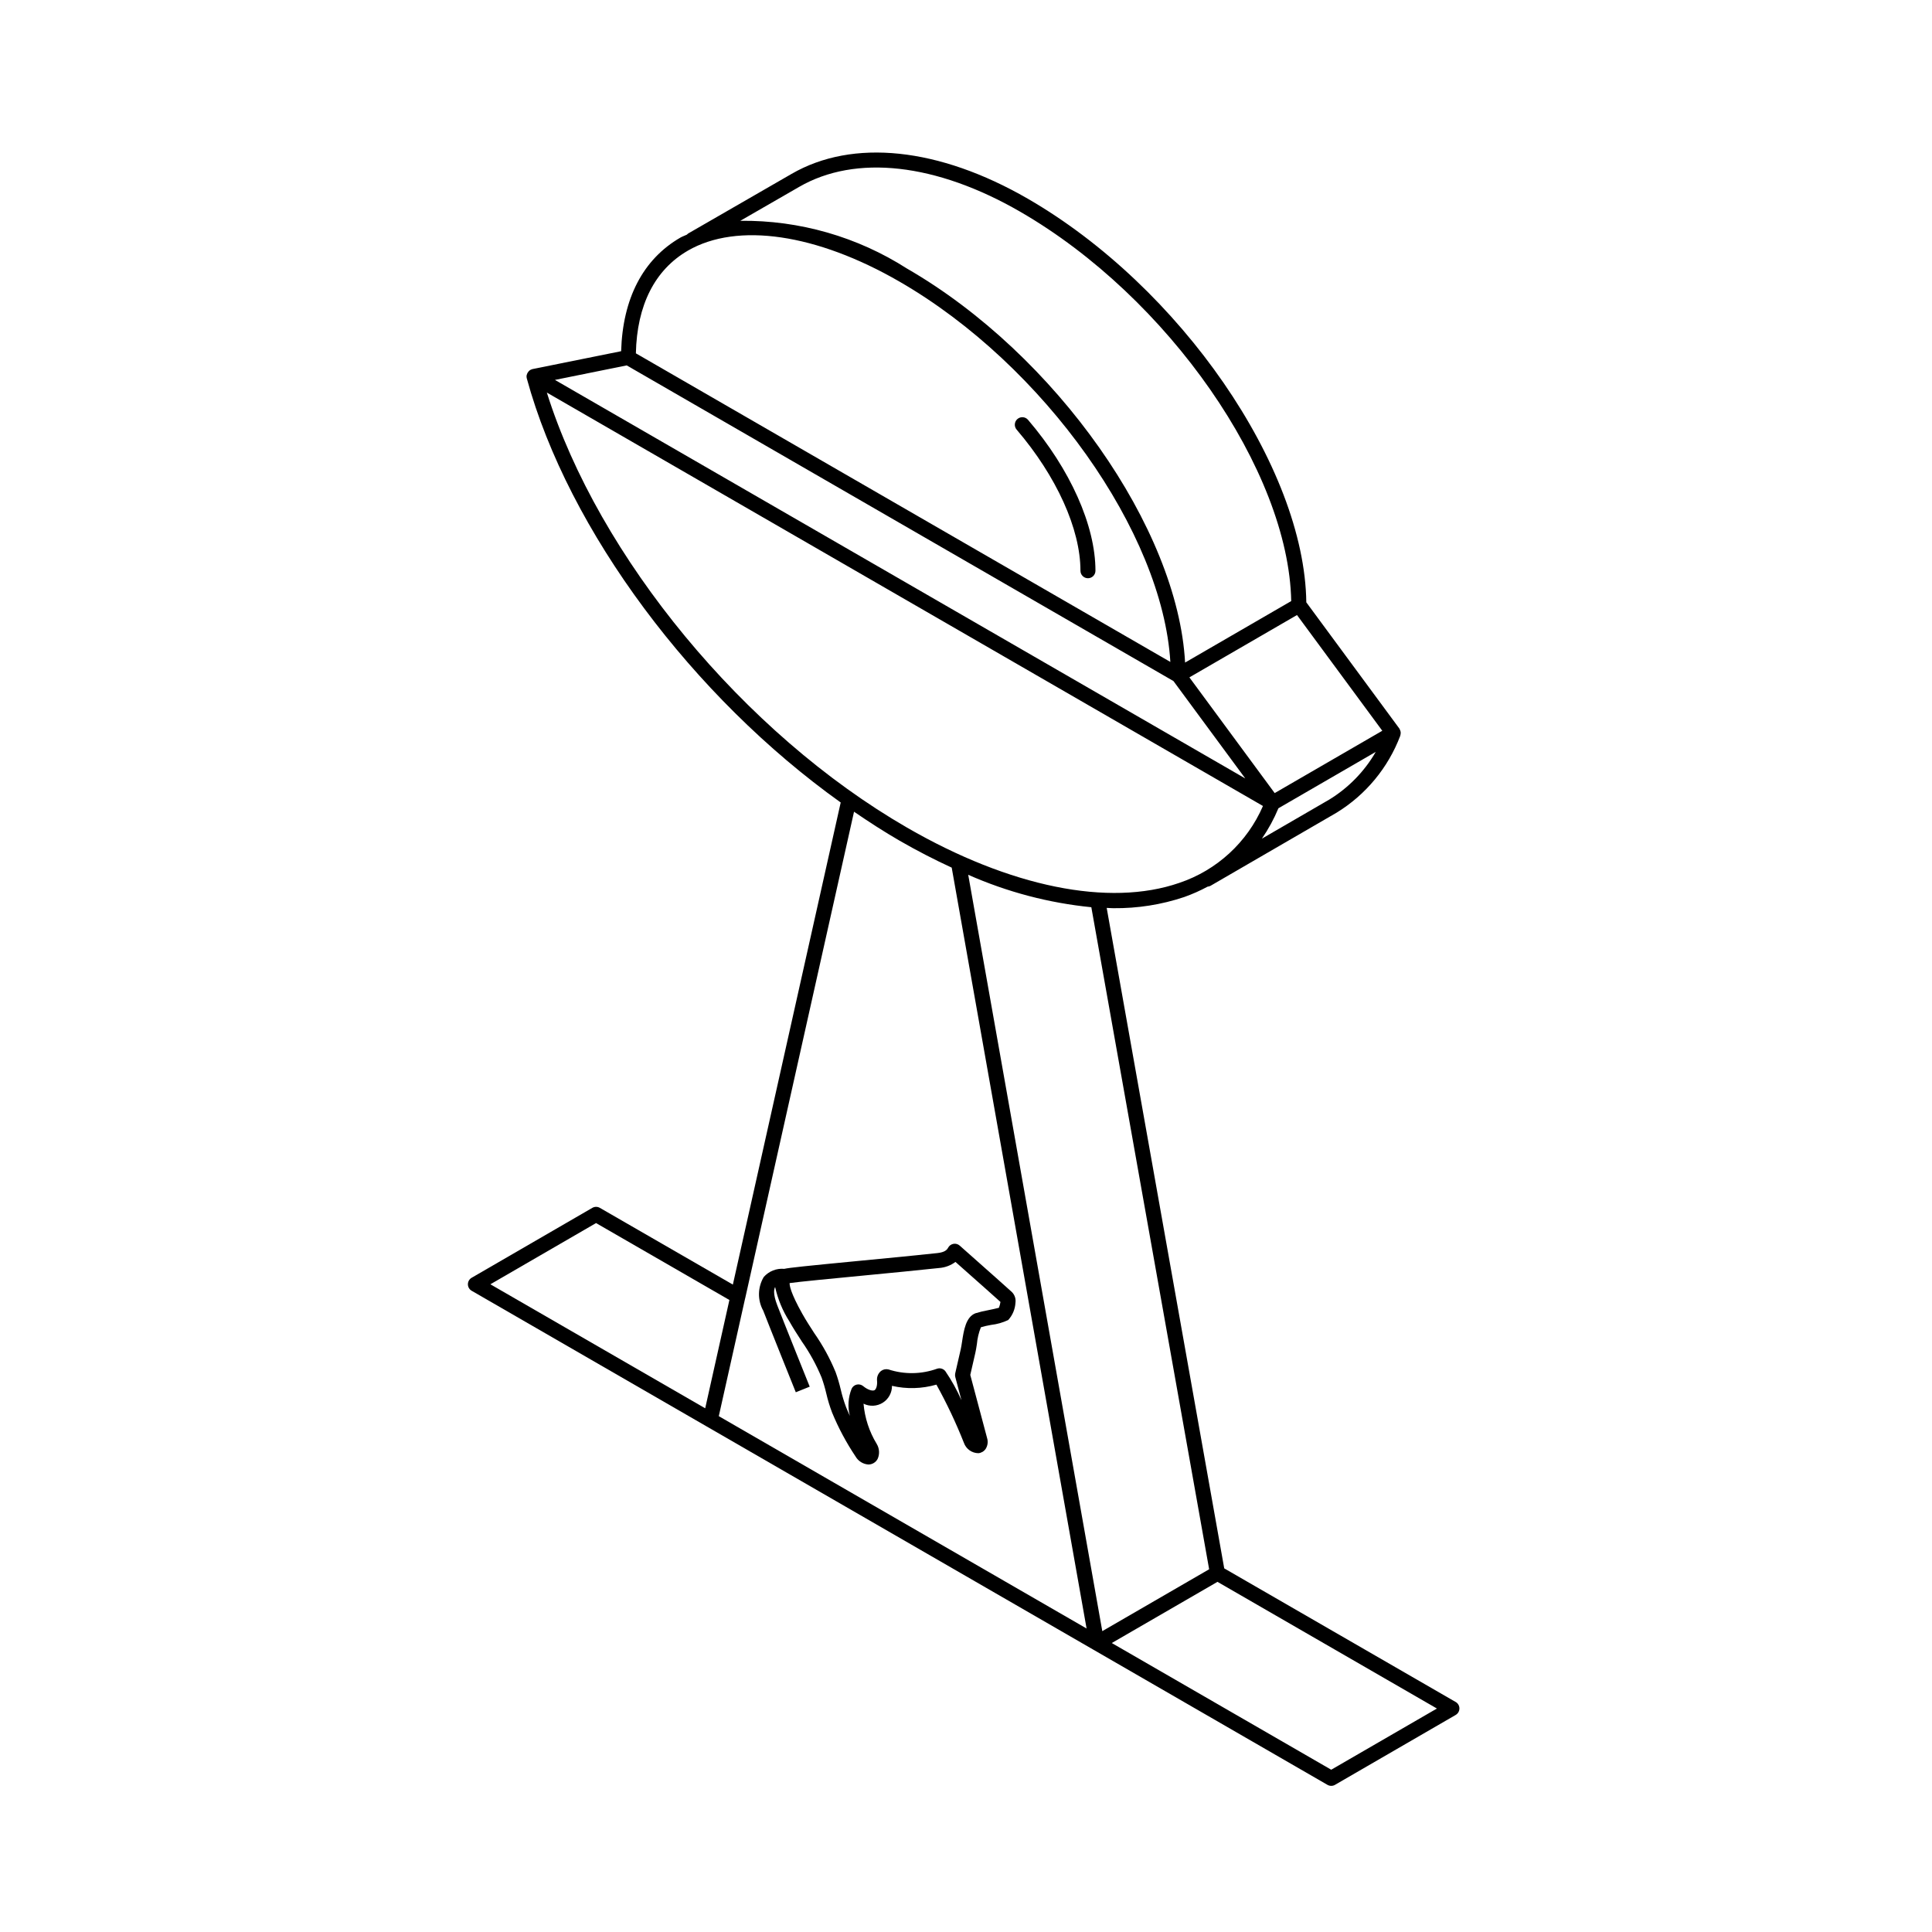 <?xml version="1.0" encoding="UTF-8"?>
<!-- Uploaded to: SVG Find, www.svgrepo.com, Generator: SVG Find Mixer Tools -->
<svg fill="#000000" width="800px" height="800px" version="1.1" viewBox="144 144 512 512" xmlns="http://www.w3.org/2000/svg">
 <g>
  <path d="m529.76 595.04-61.328-35.406-31.148-175.03c0.609 0.016 1.238 0.082 1.844 0.082v-0.004c6.352 0.062 12.664-0.934 18.688-2.953 2.137-0.758 4.215-1.68 6.215-2.758 0.246-0.02 0.488-0.082 0.715-0.191l33.465-19.41 0.016-0.016 0.02-0.004v-0.004c7.707-4.731 13.625-11.887 16.832-20.344 0.016-0.039 0.008-0.078 0.02-0.117l0.004 0.004c0.074-0.246 0.105-0.504 0.094-0.762-0.004-0.062-0.008-0.125-0.02-0.188-0.02-0.117-0.055-0.238-0.098-0.352-0.027-0.07-0.059-0.141-0.094-0.207-0.016-0.035-0.016-0.074-0.035-0.105l-0.035-0.043c-0.031-0.055-0.039-0.113-0.078-0.168l-24.652-33.441c-0.461-35.805-33.379-83.609-73.824-106.97-23.531-13.578-46.34-15.973-62.59-6.566l-27.418 15.805c-0.125 0.086-0.238 0.188-0.34 0.301-0.547 0.273-1.148 0.453-1.676 0.758-9.934 5.734-15.316 16.156-15.73 30.121l-23.484 4.738-0.043 0.023c-0.027 0.008-0.059 0-0.086 0.008-0.309 0.09-0.594 0.258-0.82 0.488-0.055 0.055-0.105 0.113-0.152 0.176-0.211 0.246-0.359 0.539-0.43 0.855-0.004 0.027-0.031 0.047-0.035 0.074l0.004 0.023v0.004c-0.047 0.27-0.031 0.551 0.043 0.816 11.051 40.461 44.109 84.504 83.191 112.39l-28.578 127.76-35.254-20.336c-0.617-0.355-1.375-0.355-1.992 0.004l-31.98 18.527c-0.613 0.355-0.992 1.012-0.992 1.723 0 0.707 0.379 1.363 0.992 1.719l62.25 35.938 102.43 59.133 62.125 35.871h0.004c0.301 0.172 0.645 0.266 0.992 0.266 0.352 0 0.695-0.094 0.996-0.27l31.98-18.52v-0.004c0.613-0.352 0.992-1.008 0.992-1.719 0-0.711-0.379-1.367-0.992-1.723zm-65.324-35.168-28.316 16.398-35.531-200.44c10.352 4.57 21.363 7.473 32.625 8.594zm31.738-203.92-17.766 10.305v0.004c1.738-2.527 3.207-5.231 4.387-8.062l25.793-14.941c-3.008 5.207-7.277 9.574-12.414 12.699zm-8.457-48.961 22.605 30.668-28.516 16.516-22.605-30.664zm-131.96-113.45c14.992-8.688 36.352-6.289 58.609 6.57 39.223 22.641 71.156 68.676 71.82 103.18l-28.125 16.293c-1.93-35.504-34.188-81.602-73.676-104.4h-0.004c-13.184-8.441-28.543-12.844-44.191-12.672zm-29.434 16.863c13.078-7.547 34.051-4.484 56.066 8.234 38.309 22.113 69.715 66.566 71.766 100.78l-141.64-81.781c0.273-12.762 5.031-22.164 13.816-27.234zm-16.234 30.43 144.89 83.652 19.035 25.812-182.95-105.62zm-21.18 7.191 189.79 109.57c-4.168 9.633-12.23 17.039-22.18 20.379-18.582 6.434-44.871 1.098-72.133-14.645-43.254-24.965-81.797-71.793-95.473-115.31zm13.051 220.1 35.34 20.383-6.414 28.703-56.93-32.863zm32.527 51.172 6.984-31.23 0.008 0.004c0.043-0.129 0.07-0.266 0.09-0.398l28.758-128.56c3.977 2.715 7.992 5.32 12.066 7.672 4.668 2.695 9.273 5.051 13.82 7.144l35.742 201.64zm162.3 93.695-58.152-33.574 28.008-16.215 58.156 33.574z"/>
  <path d="m416.44 255.26c-0.715-0.836-1.973-0.934-2.809-0.219-0.832 0.715-0.93 1.973-0.215 2.809 10.59 12.379 16.914 26.359 16.914 37.402 0 1.098 0.891 1.988 1.988 1.988 1.098 0 1.988-0.891 1.988-1.988 0-11.965-6.68-26.91-17.867-39.992z"/>
  <path d="m395.25 474.67c-0.285 0.543-0.859 1.195-2.84 1.41-5.195 0.57-12.801 1.301-20.023 1.992-15.16 1.461-19.199 1.879-20.551 2.188-2.055-0.191-4.082 0.613-5.441 2.168-1.629 2.738-1.676 6.133-0.129 8.914 1.285 3.356 8.629 21.621 8.629 21.621l3.688-1.48s-7.324-18.215-8.598-21.559c-1.18-3.078-0.855-4.34-0.566-4.84 0.715 3.207 1.98 6.266 3.742 9.039 1.039 1.848 2.176 3.598 3.305 5.34h-0.004c2.106 2.996 3.871 6.211 5.269 9.59 0.492 1.379 0.906 2.781 1.238 4.207 0.398 1.738 0.918 3.445 1.555 5.113 1.68 4.07 3.766 7.969 6.219 11.629 0.707 1.219 1.973 2.008 3.383 2.109 1.031 0 1.977-0.574 2.457-1.488 0.578-1.289 0.484-2.781-0.254-3.988-1.969-3.231-3.16-6.875-3.484-10.645 1.625 0.809 3.555 0.715 5.094-0.25 1.539-0.965 2.465-2.66 2.445-4.477 3.891 0.898 7.941 0.785 11.773-0.324 2.758 4.973 5.188 10.121 7.281 15.406 0.574 1.645 2.113 2.75 3.856 2.766 0.77-0.074 1.469-0.488 1.91-1.129 0.547-0.859 0.688-1.918 0.383-2.891l-4.453-16.723 1.352-5.898c0.145-0.633 0.27-1.418 0.398-2.269v0.004c0.133-1.535 0.488-3.039 1.062-4.465 0.887-0.266 1.793-0.473 2.707-0.629 1.57-0.176 3.098-0.613 4.527-1.289 1.156-1.262 1.836-2.887 1.926-4.594 0.148-1.043-0.203-2.094-0.953-2.832-2.738-2.477-5.488-4.906-8.234-7.34l-5.578-4.949c-0.457-0.414-1.078-0.59-1.684-0.477-0.605 0.113-1.121 0.496-1.406 1.039zm6.027 7.363c2.621 2.32 5.246 4.641 7.856 6.992-0.074 0.531-0.215 1.051-0.414 1.551-0.688 0.195-2.008 0.465-2.863 0.641-1.133 0.203-2.254 0.477-3.352 0.812-2.547 0.984-3.082 4.484-3.555 7.578-0.113 0.734-0.219 1.426-0.344 1.973l-1.465 6.379 0.004 0.004c-0.074 0.312-0.066 0.645 0.016 0.957l1.637 6.152c-1.184-2.695-2.613-5.273-4.277-7.703-0.52-0.652-1.395-0.914-2.188-0.645-4.148 1.492-8.68 1.559-12.875 0.191-0.695-0.172-1.43-0.016-1.992 0.422-0.715 0.59-1.102 1.484-1.047 2.406 0.148 1.449-0.242 2.465-0.684 2.684-0.52 0.238-1.719-0.051-2.977-1.086v-0.004c-0.473-0.391-1.102-0.543-1.699-0.41-0.598 0.133-1.102 0.535-1.363 1.09-0.926 2.289-1.09 4.812-0.473 7.203-0.367-0.793-0.711-1.574-1.012-2.324h0.004c-0.566-1.508-1.031-3.047-1.395-4.617-0.367-1.566-0.82-3.109-1.363-4.625-1.5-3.648-3.398-7.121-5.66-10.355-1.082-1.668-2.172-3.352-3.168-5.121-3.168-5.648-3.406-7.582-3.367-8.148 2.41-0.348 11.445-1.219 19.508-1.992 7.234-0.699 14.863-1.434 20.07-2 1.582-0.109 3.098-0.672 4.371-1.617z"/>
 </g>
</svg>